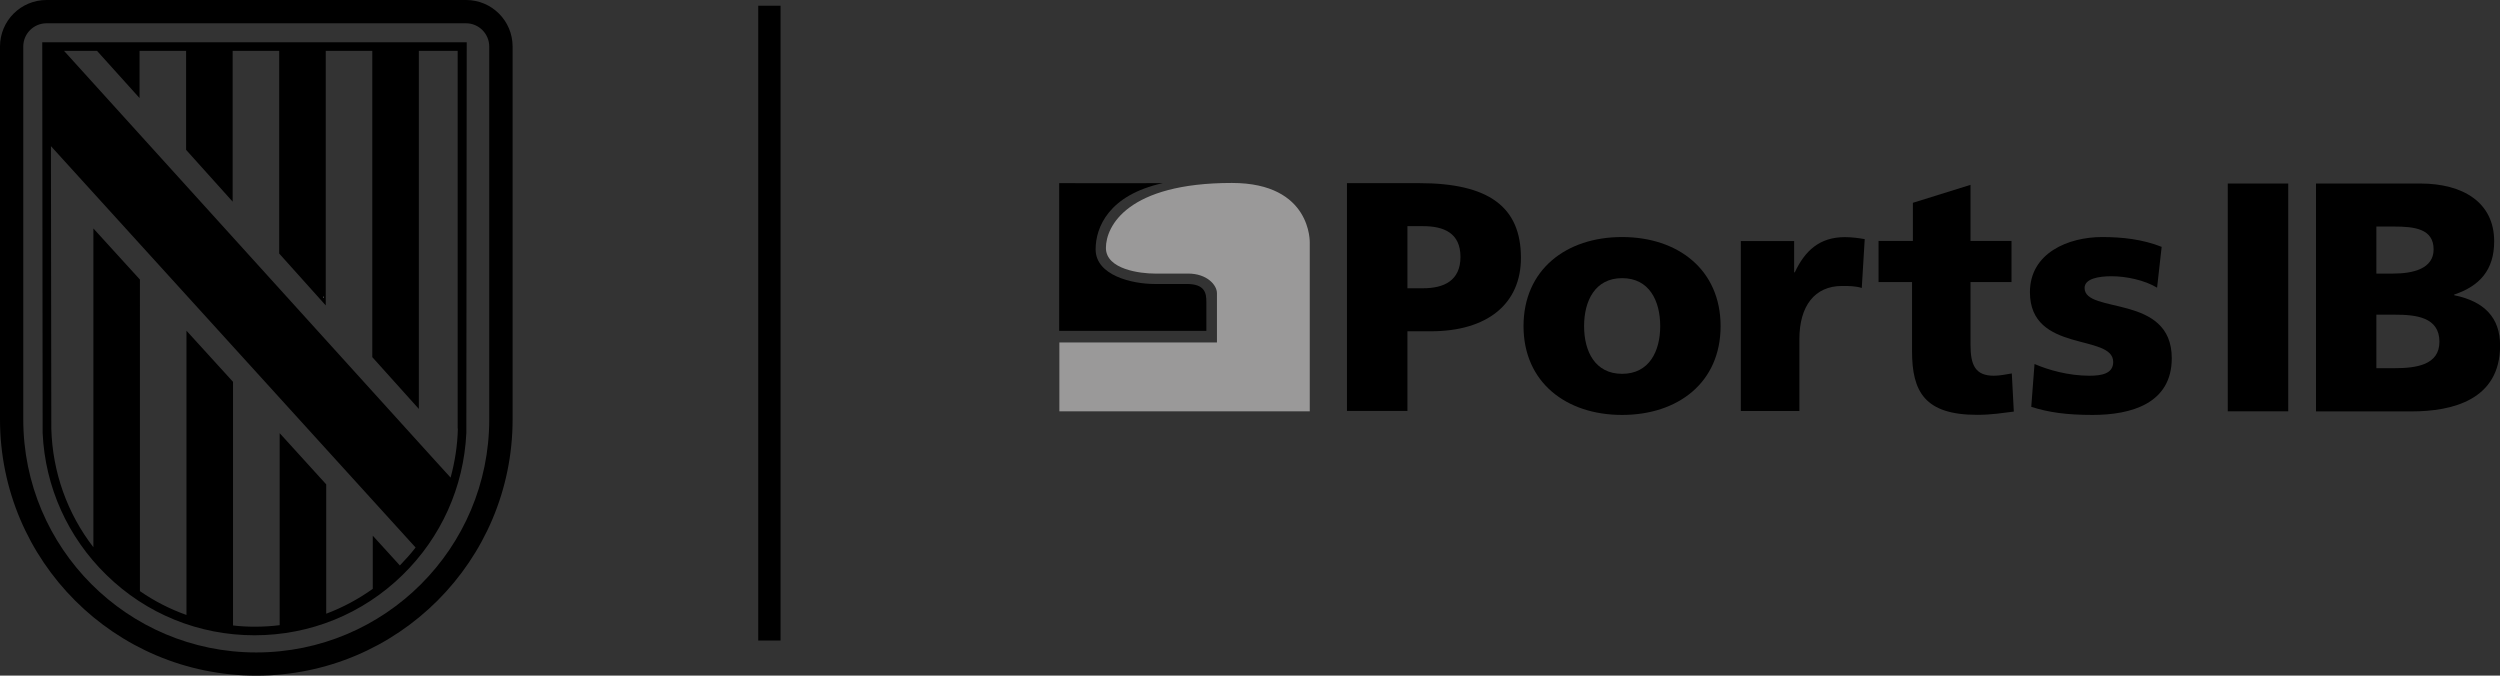 <?xml version="1.0" encoding="UTF-8"?>
<svg id="Capa_2" data-name="Capa 2" xmlns="http://www.w3.org/2000/svg" viewBox="0 0 262.09 70.83">
  <rect x="0" y="0" width="262.09" height="70.83" fill="#333333" stroke="none"/>
  <defs>
    <style>
      .cls-1 {
        fill: #9a9999;
      }

      .cls-2 {
        fill: #fff;
      }
    </style>
  </defs>
  <g id="Capa_1-2" data-name="Capa 1">
    <g>
      <path d="M51.29,43.97c0,13.49-10.93,24.43-24.43,24.43S2.44,57.46,2.44,43.97V4.88c0-1.36,1.1-2.44,2.44-2.44h43.97c1.35,0,2.44,1.1,2.44,2.44v39.08h0ZM48.85,0H4.88C2.18,0,0,2.18,0,4.88v39.08c0,14.84,12.03,26.87,26.87,26.87s26.87-12.03,26.87-26.87V4.88c0-2.7-2.18-4.88-4.88-4.88"/>
      <path d="M48,44.94c-.04,1.76-.31,3.47-.76,5.13l-2.02-2.22L6.71,5.33h3.46l4.46,4.95v-4.95h4.88v10.38l4.88,5.43V5.33h4.88v21.25l4.88,5.44V5.33h4.88v32.11l4.88,5.43V5.33h4.07v39.6ZM5.33,15.31c4.27,4.7,37.63,41.43,37.64,41.43l.6.66c-.51.66-1.06,1.27-1.65,1.88l-2.84-3.12v5.57c-1.52,1.09-3.16,1.96-4.88,2.61v-13.56l-4.88-5.37v20.13c-.86.11-1.74.16-2.63.16-.76,0-1.51-.04-2.26-.13v-25.54l-4.88-5.36v29.8c-1.72-.61-3.37-1.45-4.88-2.5V29.31l-4.88-5.36v33.42c-2.74-3.55-4.28-7.86-4.41-12.41l-.04-29.64ZM48.93,4.43H4.43l.04,40.97c.26,5.65,2.63,10.92,6.69,14.88,4.17,4.08,9.69,6.32,15.52,6.32s11.35-2.24,15.52-6.32c4.06-3.96,6.42-9.23,6.69-14.88l.04-40.97Z"/>
    </g>
    <polygon class="cls-2" points="33.91 31.2 33.97 31.16 33.91 31.08 33.91 31.2"/>
    <path d="M111.04,19.19v15.5h15.43v-3.04c0-.89-.12-1.88-2.06-1.88h-3.39c-2.28,0-6.16-.87-6.16-3.63,0-2.31,1.37-5.69,7.04-6.94,0,.02-10.86,0-10.86,0"/>
    <path class="cls-1" d="M137.31,43.12h-26.25v-7.22h16.52v-5.16c0-.88-1.07-2.06-3.02-2.06h-3.51c-1.46,0-5.11-.42-5.11-2.69s2.25-6.81,13.21-6.81c8.41,0,8.16,6.29,8.16,6.29v17.65Z"/>
    <path d="M147.55,30.22h1.64c2.18,0,3.92-.79,3.92-3.29s-1.74-3.22-3.92-3.22h-1.64v6.5ZM141.21,19.2h7.57c7.26,0,10.67,2.46,10.67,7.83,0,4.82-3.51,7.7-9.45,7.7h-2.45v8.35h-6.34v-23.88Z"/>
    <path d="M174.05,34.19c0-2.67-1.16-5.03-3.99-5.03s-3.99,2.36-3.99,5.03,1.16,5,3.99,5,3.99-2.36,3.99-5M159.72,34.19c0-5.92,4.47-9.34,10.33-9.34s10.33,3.42,10.33,9.34-4.47,9.31-10.33,9.31-10.33-3.42-10.33-9.31"/>
    <path d="M195.19,30.19c-.68-.21-1.36-.21-2.08-.21-2.86,0-4.47,2.09-4.47,5.58v7.53h-6.14v-17.82h5.59v3.28h.07c1.06-2.26,2.59-3.69,5.25-3.69.72,0,1.47.1,2.08.21l-.31,5.13Z"/>
    <path d="M196.93,25.26h3.61v-4l6.04-1.88v5.88h4.3v4.31h-4.3v6.57c0,2.15.51,3.25,2.45,3.25.61,0,1.26-.14,1.88-.24l.21,4c-1.16.14-2.32.34-3.85.34-5.49,0-6.82-2.43-6.82-6.67v-7.25h-3.51v-4.31Z"/>
    <path d="M213.29,38.16c1.43.62,3.55,1.23,5.76,1.23,1.26,0,2.49-.21,2.49-1.44,0-3.01-8.73-.89-8.73-7.32,0-4.11,4.02-5.78,7.57-5.78,2.11,0,4.26.24,6.24,1.03l-.48,4.28c-1.3-.79-3.24-1.2-4.77-1.2-1.33,0-2.83.24-2.83,1.23,0,2.77,9.14.58,9.14,7.36,0,4.76-4.26,5.95-8.29,5.95-2.76,0-4.64-.27-6.44-.85l.34-4.48Z"/>
    <rect x="233.55" y="19.24" width="6.34" height="23.88"/>
    <path d="M249.13,38.6h1.87c2.32,0,4.74-.34,4.74-2.77,0-2.6-2.49-2.84-4.67-2.84h-1.94v5.61ZM249.13,28.68h1.77c2.08,0,4.23-.51,4.23-2.53,0-2.19-2.05-2.4-4.16-2.4h-1.84v4.93ZM242.79,19.24h10.95c4.43,0,7.74,1.95,7.74,6.06,0,3.01-1.53,4.69-4.19,5.58v.07c3.17.65,4.81,2.36,4.81,5.27,0,5.71-5.01,6.91-9.28,6.91h-10.02v-23.88Z"/>
    <rect x="79.49" y=".6" width="2.34" height="66.55"/>
  </g>
</svg>